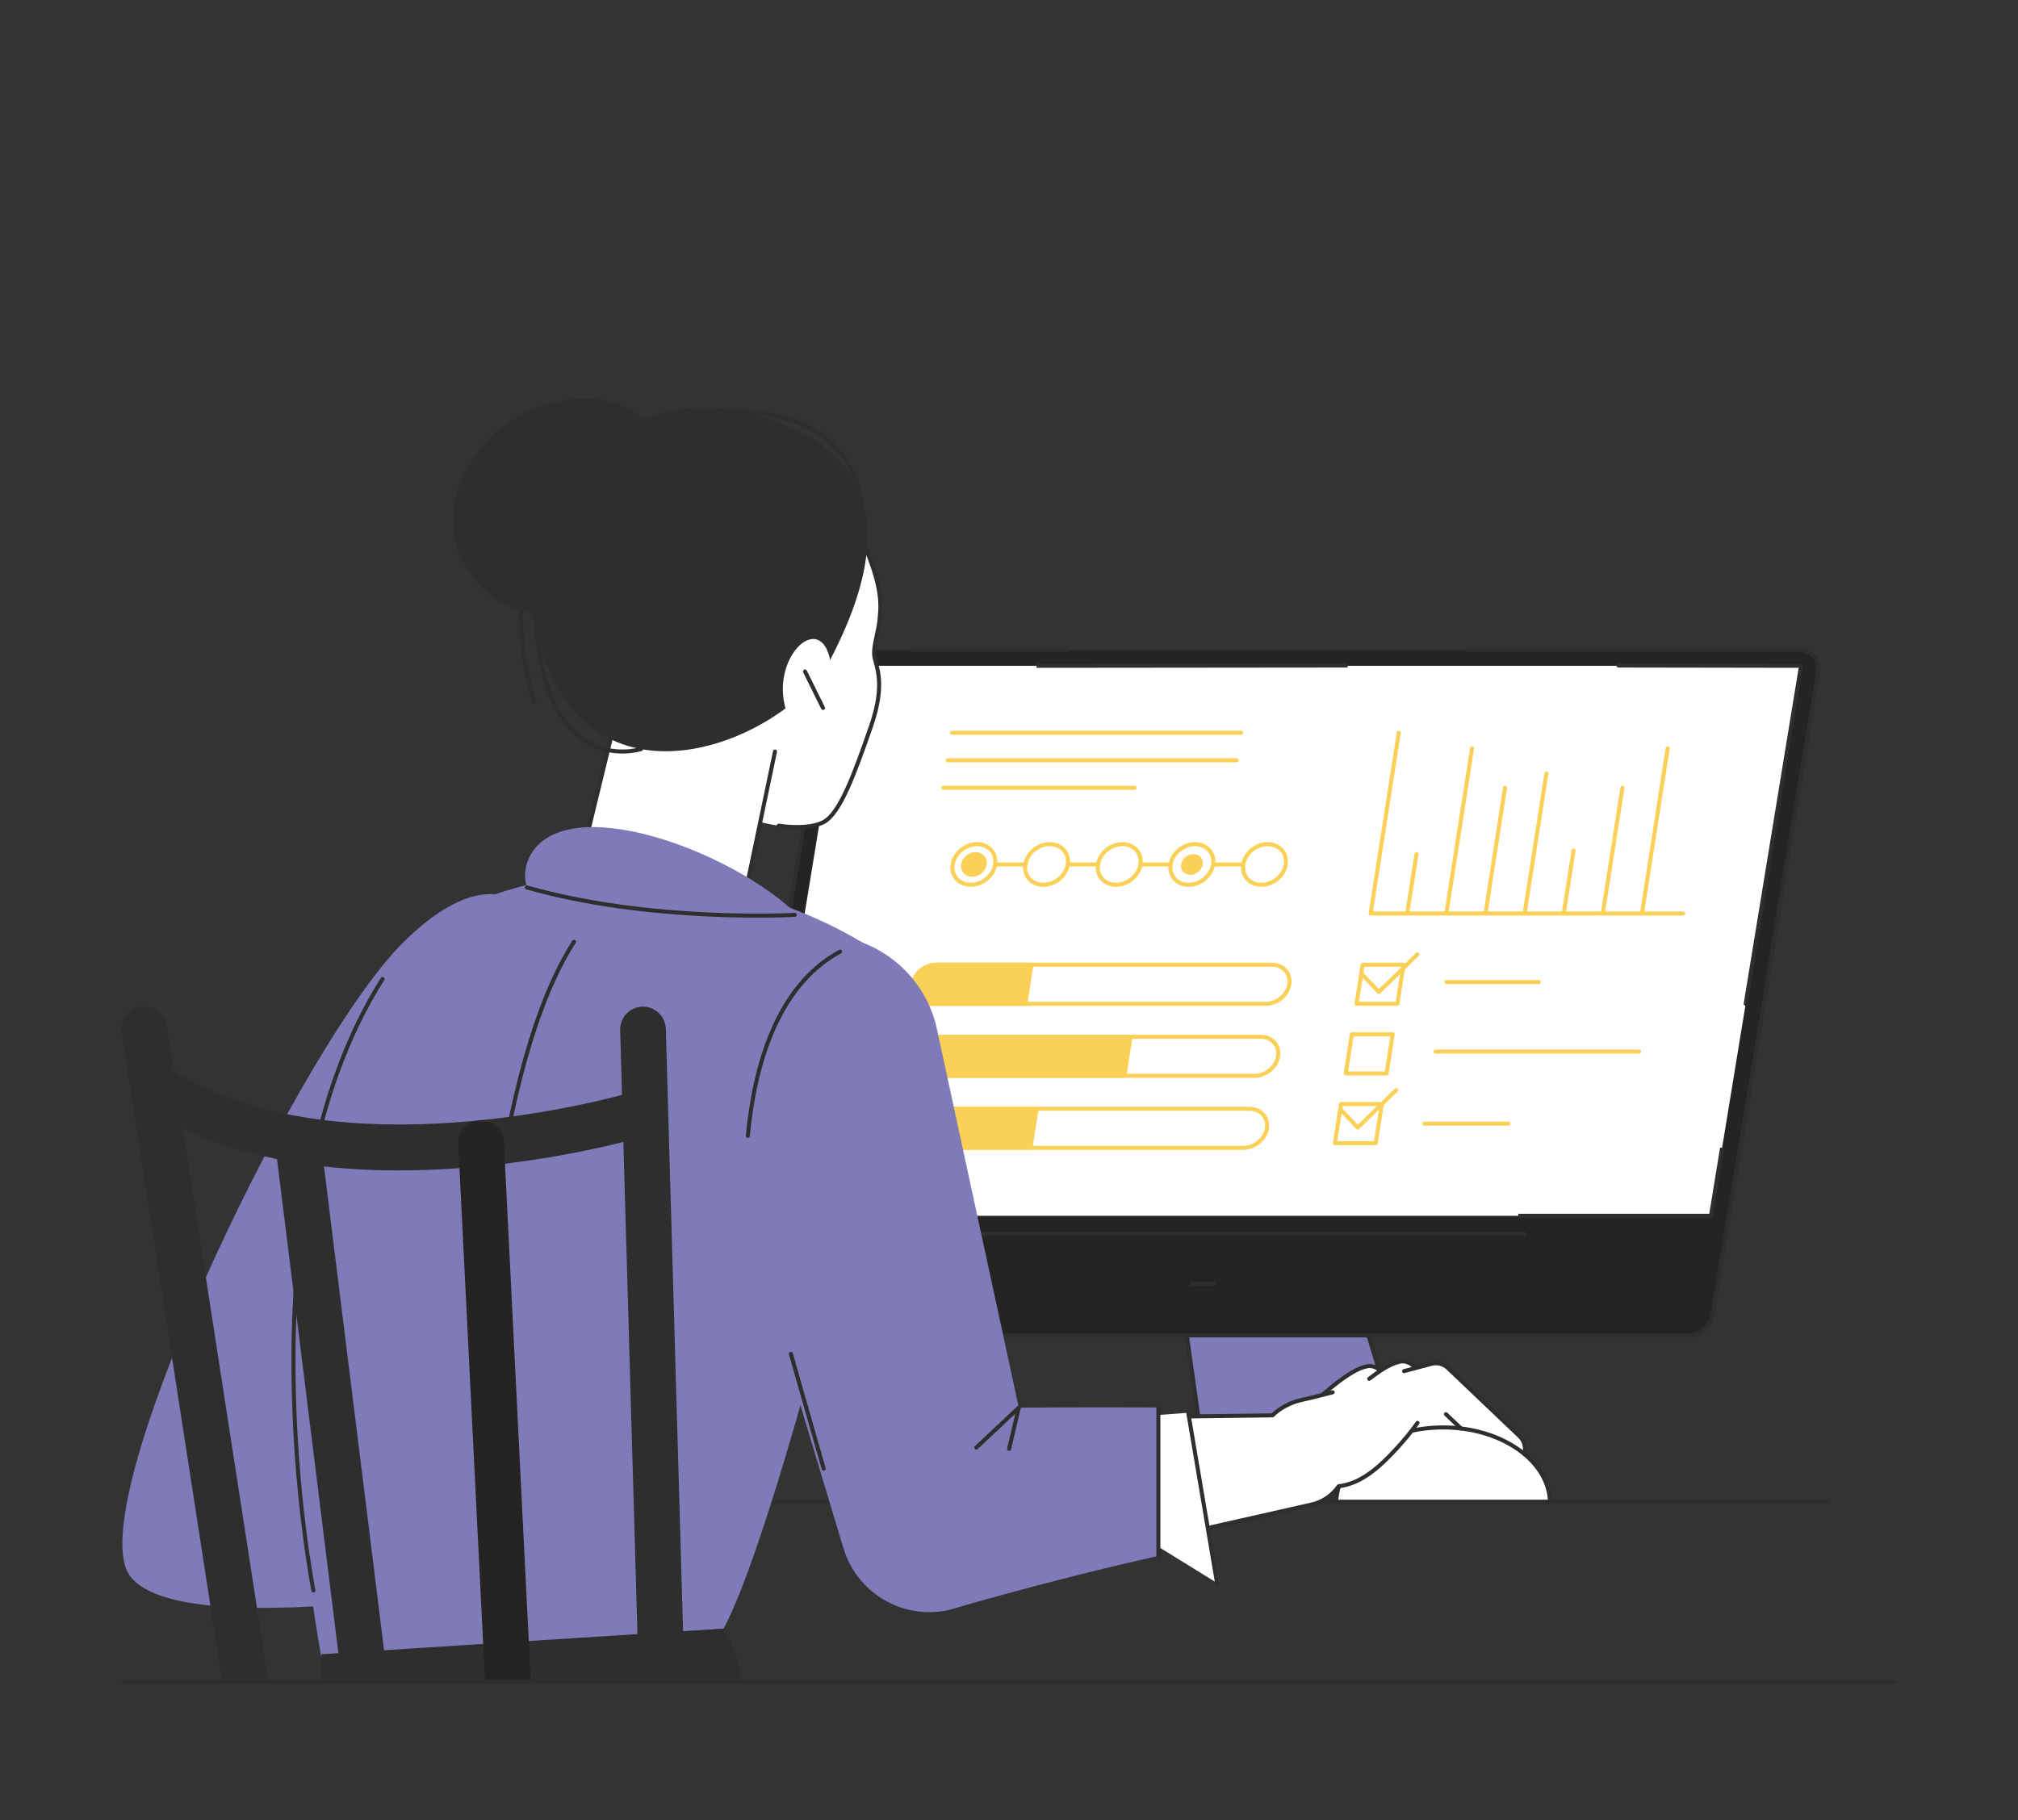 <?xml version="1.0" encoding="UTF-8"?> <!-- Creator: CorelDRAW 2018 (64-Bit) --> <svg xmlns="http://www.w3.org/2000/svg" xmlns:xlink="http://www.w3.org/1999/xlink" xml:space="preserve" width="1763.89mm" height="1591.38mm" style="shape-rendering:geometricPrecision; text-rendering:geometricPrecision; image-rendering:optimizeQuality; fill-rule:evenodd; clip-rule:evenodd" viewBox="0 0 176388.88 159138.06"><rect x="0" y="0" width="176388.88" height="159138.06" fill="#333333" stroke="none"/> <defs> <style type="text/css"> <![CDATA[ .str1 {stroke:#2E2E2E;stroke-width:352.78;stroke-miterlimit:10} .str3 {stroke:#FAD057;stroke-width:352.78;stroke-miterlimit:10} .str0 {stroke:#2E2E2E;stroke-width:352.78;stroke-linecap:round;stroke-linejoin:round;stroke-miterlimit:10} .str2 {stroke:#FAD057;stroke-width:352.78;stroke-linecap:round;stroke-linejoin:round;stroke-miterlimit:10} .str4 {stroke:#FAD057;stroke-width:352.78;stroke-linecap:round;stroke-linejoin:round;stroke-miterlimit:10} .str5 {stroke:#FAD057;stroke-width:352.8;stroke-linecap:round;stroke-linejoin:round;stroke-miterlimit:10} .fil0 {fill:none;fill-rule:nonzero} .fil9 {fill:#252422;fill-rule:nonzero} .fil2 {fill:#252422;fill-rule:nonzero} .fil8 {fill:#2E2E2E;fill-rule:nonzero} .fil1 {fill:#7F7BB8;fill-rule:nonzero} .fil7 {fill:#7F7BB8;fill-rule:nonzero} .fil4 {fill:#C1C7D7;fill-rule:nonzero} .fil5 {fill:#FAD057;fill-rule:nonzero} .fil6 {fill:#FAD057;fill-rule:nonzero} .fil3 {fill:white;fill-rule:nonzero} ]]> </style> </defs> <g id="Слой_x0020_1">  <line class="fil0 str0" x1="10782.61" y1="147000.04" x2="165606.14" y2="147000.04"></line> <path class="fil1" d="M121541.33 122849.88c720.23,2345.97 -1034.05,4719.46 -3488.34,4719.46l-30327.26 0 14105.83 -366.84c1829.18,-47.62 3208.55,-1677.8 2952.69,-3489.79l-4372.7 -30976.66 11891.9 0 9237.88 30113.83z"></path> <path class="fil0 str1" d="M121482.63 122849.88c720.23,2345.97 -1034.05,4719.46 -3488.34,4719.46l-30327.26 0 14105.83 -366.84c1829.18,-47.62 3208.55,-1677.8 2952.69,-3489.79l-4372.7 -30976.66 11891.9 0 9237.88 30113.83z"></path> <path class="fil2" d="M147577.66 116740.83l-82742.71 0c-1038.14,0 -1742.01,-841.06 -1572.36,-1878.59l9195.92 -56140.31c169.66,-1037.17 1149.36,-1878.23 2187.61,-1878.23l82741.75 0c1038.86,0 1743.45,841.06 1572.71,1878.23l-9195.79 56140.31c-169.54,1037.53 -1149.48,1878.59 -2187.13,1878.59z"></path> <line class="fil0 str0" x1="79768.38" y1="56843.7" x2="93310.18" y2="56843.7"></line> <path class="fil0 str0" d="M64834.95 116740.83c-1038.14,0 -1742.01,-841.06 -1572.36,-1878.59l9195.92 -56140.31"></path> <polygon class="fil3" points="66005.82,106284.82 73881.65,58203.95 157426.35,58203.95 149551.96,106284.82 "></polygon> <path class="fil0 str2" d="M106033.52 75571.24c-152.82,981.14 -1107.03,1776.63 -2131.82,1776.63 -1024.91,0 -1731.91,-795.49 -1579.08,-1776.63 152.34,-981.02 1107.03,-1776.64 2131.45,-1776.64 1024.91,0 1731.79,795.62 1579.45,1776.64z"></path> <path class="fil0 str0" d="M63216.06 114862.24c-170.01,1037.53 534.1,1878.59 1572.35,1878.59l82742.35 0c1037.66,0 2017.6,-841.06 2188.33,-1878.59l9194.6 -56140.31c170.74,-1037.17 -533.86,-1878.23 -1571.51,-1878.23l-29074.74 0"></path> <line class="fil0 str1" x1="81692.19" y1="107864.99" x2="133365.53" y2="107864.99"></line> <line class="fil0 str1" x1="104056.45" y1="112227.34" x2="106204.26" y2="112227.34"></line> <path class="fil0 str2" d="M86982.78 75571.24c-152.83,981.14 -1107.03,1776.63 -2131.94,1776.63 -1024.43,0 -1731.43,-795.49 -1578.97,-1776.63 152.71,-981.02 1107.03,-1776.64 2131.82,-1776.64 1024.43,0 1731.43,795.62 1579.09,1776.64z"></path> <path class="fil4" d="M86071.49 75571.24c-77.55,499.23 -563.31,904.19 -1084.78,904.19 -521.35,0 -881.23,-404.96 -803.55,-904.19 77.55,-499.47 563.31,-904.19 1084.78,-904.19 521.36,0 881.23,404.72 803.55,904.19z"></path> <path class="fil5 str3" d="M86071.49 75571.24c-77.55,499.23 -563.31,904.19 -1084.78,904.19 -521.35,0 -881.23,-404.96 -803.55,-904.19 77.55,-499.47 563.31,-904.19 1084.78,-904.19 521.36,0 881.23,404.72 803.55,904.19z"></path> <path class="fil5" d="M105122.24 75571.24c-77.68,499.23 -563.32,904.19 -1084.79,904.19 -521.71,0 -881.59,-404.96 -803.67,-904.19 77.67,-499.47 563.43,-904.19 1084.91,-904.19 521.35,0 881.1,404.72 803.55,904.19z"></path> <path class="fil0 str2" d="M93333.14 75571.24c-152.82,981.14 -1107.03,1776.63 -2131.81,1776.63 -1024.91,0 -1731.79,-795.49 -1579.09,-1776.63 152.34,-981.02 1107.03,-1776.64 2131.46,-1776.64 1024.79,0 1731.79,795.62 1579.44,1776.64z"></path> <path class="fil0 str2" d="M99683.15 75571.24c-152.46,981.14 -1107.03,1776.63 -2131.58,1776.63 -1024.78,0 -1731.78,-795.49 -1579.32,-1776.63 152.7,-981.02 1107.03,-1776.64 2131.82,-1776.64 1024.78,0 1731.78,795.62 1579.08,1776.64z"></path> <path class="fil0 str2" d="M112383.53 75571.24c-152.47,981.14 -1107.03,1776.63 -2131.58,1776.63 -1024.79,0 -1731.79,-795.49 -1579.33,-1776.63 152.7,-981.02 1107.03,-1776.64 2131.82,-1776.64 1024.79,0 1731.79,795.62 1579.09,1776.64z"></path> <line class="fil0 str2" x1="86982.78" y1="75571.24" x2="89622.24" y2="75571.24"></line> <line class="fil0 str2" x1="93333.14" y1="75571.24" x2="95972.25" y2="75571.24"></line> <line class="fil0 str2" x1="99683.15" y1="75571.24" x2="102322.62" y2="75571.24"></line> <line class="fil0 str2" x1="106033.52" y1="75571.24" x2="108672.62" y2="75571.24"></line> <path class="fil3" d="M110645.37 87750.86l-29338.06 0c-981.87,0 -1665.54,-768.68 -1519.09,-1708.82l0 0c145.97,-939.78 1068.91,-1708.82 2050.3,-1708.82l29338.06 0c981.86,0 1665.53,769.04 1519.08,1708.82l0 0c-146.09,940.14 -1068.91,1708.82 -2050.29,1708.82z"></path> <path class="fil0 str4" d="M110645.37 87750.86l-29338.06 0c-981.87,0 -1665.54,-768.68 -1519.09,-1708.82l0 0c145.97,-939.78 1068.91,-1708.82 2050.3,-1708.82l29338.06 0c981.86,0 1665.53,769.04 1519.08,1708.82l0 0c-146.09,940.14 -1068.91,1708.82 -2050.29,1708.82z"></path> <polygon class="fil3" points="122147.33,87750.86 118577.58,87750.86 119109.28,84333.22 122678.78,84333.22 "></polygon> <polygon class="fil0 str2" points="122147.33,87750.86 118577.58,87750.86 119109.28,84333.22 122678.78,84333.22 "></polygon> <polygon class="fil3" points="121199.85,93841.64 117630.35,93841.64 118161.92,90423.99 121731.31,90423.99 "></polygon> <polygon class="fil0 str2" points="121199.85,93841.64 117630.35,93841.64 118161.92,90423.99 121731.31,90423.99 "></polygon> <polygon class="fil3" points="120252.38,99932.05 116683.12,99932.05 117214.81,96514.29 120783.83,96514.29 "></polygon> <polygon class="fil0 str2" points="120252.38,99932.05 116683.12,99932.05 117214.81,96514.29 120783.83,96514.29 "></polygon> <path class="fil3" d="M109665.67 94048.69l-29338.06 0c-981.51,0 -1665.18,-769.05 -1519.09,-1708.83l0 0c146.33,-939.78 1068.92,-1708.82 2050.66,-1708.82l29338.18 0c981.74,0 1665.06,769.04 1518.97,1708.82l0 0c-145.97,939.78 -1068.8,1708.83 -2050.66,1708.83z"></path> <path class="fil0 str2" d="M109665.67 94048.69l-29338.06 0c-981.51,0 -1665.18,-769.05 -1519.09,-1708.83l0 0c146.33,-939.78 1068.92,-1708.82 2050.66,-1708.82l29338.18 0c981.74,0 1665.06,769.04 1518.97,1708.82l0 0c-145.97,939.78 -1068.8,1708.83 -2050.66,1708.83z"></path> <path class="fil3" d="M108686.33 100346.51l-29338.06 0c-981.74,0 -1665.06,-769.04 -1519.09,-1708.82l0 0c146.09,-939.78 1068.92,-1708.82 2050.42,-1708.82l29338.42 0c981.38,0 1665.06,769.04 1519.09,1708.82l0 0c-146.45,939.78 -1068.92,1708.82 -2050.78,1708.82z"></path> <path class="fil0 str2" d="M108686.33 100346.51l-29338.06 0c-981.74,0 -1665.06,-769.04 -1519.09,-1708.82l0 0c146.09,-939.78 1068.92,-1708.82 2050.42,-1708.82l29338.42 0c981.38,0 1665.06,769.04 1519.09,1708.82l0 0c-146.45,939.78 -1068.92,1708.82 -2050.78,1708.82z"></path> <path class="fil4" d="M89621.16 87750.86c-4695.41,0 -8313.85,0 -8313.85,0 -981.87,0 -1665.54,-768.68 -1519.09,-1708.82l0 0c145.97,-939.78 1068.91,-1708.82 2050.3,-1708.82 0,0 3618.8,0 8314.33,0l-531.69 3417.64z"></path> <path class="fil6 str3" d="M89621.16 87750.86c-4695.41,0 -8313.85,0 -8313.85,0 -981.87,0 -1665.54,-768.68 -1519.09,-1708.82l0 0c145.97,-939.78 1068.91,-1708.82 2050.3,-1708.82 0,0 3618.8,0 8314.33,0l-531.69 3417.64z"></path> <path class="fil4" d="M98285.39 94048.69c-8247.97,0 -17957.78,0 -17957.78,0 -981.51,0 -1665.18,-769.05 -1519.09,-1708.83l0 0c146.33,-939.78 1068.92,-1708.82 2050.66,-1708.82 0,0 9709.93,0 17957.54,0l-531.33 3417.65z"></path> <path class="fil6 str3" d="M98285.39 94048.69c-8247.97,0 -17957.78,0 -17957.78,0 -981.51,0 -1665.18,-769.05 -1519.09,-1708.83l0 0c146.33,-939.78 1068.92,-1708.82 2050.66,-1708.82 0,0 9709.93,0 17957.54,0l-531.33 3417.65z"></path> <path class="fil4" d="M90073.01 100346.51c-5808.09,0 -10724.74,0 -10724.74,0 -981.74,0 -1665.06,-769.04 -1519.09,-1708.82l0 0c146.09,-939.78 1068.92,-1708.82 2050.42,-1708.82 0,0 4917.01,0 10725.11,0l-531.7 3417.64z"></path> <path class="fil5 str3" d="M90073.01 100346.51c-5808.09,0 -10724.74,0 -10724.74,0 -981.74,0 -1665.06,-769.04 -1519.09,-1708.82l0 0c146.09,-939.78 1068.92,-1708.82 2050.42,-1708.82 0,0 4917.01,0 10725.11,0l-531.7 3417.64z"></path> <line class="fil0 str2" x1="83207.67" y1="64054.85" x2="108480" y2="64054.85"></line> <line class="fil0 str2" x1="82833.37" y1="66461.41" x2="108105.7" y2="66461.41"></line> <line class="fil0 str2" x1="82459.06" y1="68867.73" x2="99163.84" y2="68867.73"></line> <line class="fil0" x1="126430.21" y1="85850.86" x2="134508.99" y2="85850.86"></line> <line class="fil0 str2" x1="126430.21" y1="85850.86" x2="134508.99" y2="85850.86"></line> <line class="fil0" x1="125485.13" y1="91928.53" x2="143265.92" y2="91928.53"></line> <line class="fil0 str2" x1="125485.13" y1="91928.53" x2="143265.92" y2="91928.53"></line> <line class="fil0" x1="124506.4" y1="98223.11" x2="131848.13" y2="98223.11"></line> <line class="fil0 str2" x1="124506.4" y1="98223.11" x2="131848.13" y2="98223.11"></line> <polyline class="fil0 str2" points="118990,85099.37 120524.12,86714.05 123884.77,83433.6 "></polyline> <polyline class="fil0 str2" points="117146.39,96954.24 118679.91,98569.27 122041.52,95288.34 "></polyline> <polyline class="fil0 str5" points="122262.76,64054.85 119805.57,79855.68 147123.16,79855.68 "></polyline> <line class="fil0 str5" x1="123811.42" y1="74667.05" x2="123004.63" y2="79855.68"></line> <line class="fil0 str5" x1="128669.04" y1="65419.67" x2="126424.19" y2="79855.68"></line> <line class="fil0 str5" x1="131552.34" y1="68867.73" x2="129843.76" y2="79855.68"></line> <line class="fil0 str5" x1="135166.7" y1="67621.71" x2="133263.33" y2="79855.68"></line> <line class="fil0 str5" x1="137537.79" y1="74361.52" x2="136682.9" y2="79855.68"></line> <line class="fil0 str5" x1="141811.04" y1="68867.73" x2="140102.46" y2="79855.68"></line> <line class="fil0 str5" x1="145768.08" y1="65419.67" x2="143522.03" y2="79855.68"></line> <polyline class="fil0 str0" points="141464.76,58177.86 157426.35,58203.95 152587.97,87750.86 "></polyline> <polyline class="fil0 str1" points="150524.69,100346.51 149551.96,106284.82 132709.03,106284.82 "></polyline> <path class="fil3" d="M125927.61 128448.16c401.6,0 803.19,-158.47 1101.38,-472.05 579.55,-608.16 555.5,-1570.55 -52.9,-2149.49l-6262 -5962.6c-383.56,-365.17 -879.54,-570.17 -1440.45,-367.93 -1741.64,455.34 -4658.86,3348.5 -4658.86,3348.5 -811.36,215.83 184.21,990.64 995.93,774.34l3623.01 -965.51 5645.42 5375.23c294.58,280.16 672.13,419.51 1048.47,419.51z"></path> <path class="fil0 str0" d="M124879.14 128028.65c294.58,280.16 672.13,419.51 1048.47,419.51 401.6,0 803.19,-158.47 1101.38,-472.05 579.55,-608.16 555.5,-1570.55 -52.9,-2149.49l-6262 -5962.6c-383.56,-365.17 -879.54,-570.17 -1440.45,-367.93 -1741.64,455.34 -4658.86,3348.5 -4658.86,3348.5 -811.36,215.83 184.21,990.64 995.93,774.34"></path> <path class="fil3" d="M128819.33 128038.87c401.6,0 803.19,-157.99 1101.38,-472.05 579.55,-607.8 555.5,-1570.19 -52.9,-2149.01l-6263.2 -5962.72c-382.35,-365.05 -878.94,-570.05 -1439.25,-367.93 -1742.24,455.1 -4659.22,3348.26 -4659.22,3348.26 -811,216.19 184.21,990.52 996.3,774.22l3623.25 -965.51 5645.17 5375.71c294.58,280.04 672.13,419.03 1048.47,419.03z"></path> <path class="fil0 str0" d="M127770.86 127619.84c294.58,280.04 672.13,419.03 1048.47,419.03 401.6,0 803.19,-157.99 1101.38,-472.05 579.55,-607.8 555.5,-1570.19 -52.9,-2149.01l-6263.2 -5962.72c-382.35,-365.05 -878.94,-570.05 -1439.25,-367.93 -723.83,188.77 -1649.66,798.38 -2484.71,1446.34"></path> <path class="fil3" d="M131772.38 128176.79c402.79,0 803.19,-158.36 1101.38,-471.94 579.54,-608.28 555.5,-1570.67 -52.91,-2149.13l-6261.99 -5963.08c-383.56,-365.04 -929.44,-504.04 -1440.45,-367.93l-4445.2 1184.94c-811.84,215.95 -1294.12,1049.2 -1077.93,1860.21 216.31,811.48 1049.07,1294.12 1860.68,1077.81l3622.77 -965.51 5646.38 5375.6c293.38,280.15 670.92,419.03 1047.27,419.03z"></path> <path class="fil3" d="M116798.54 131293.96c105.09,-3608.23 4247.41,-6509.81 9341.89,-6509.81 5093.28,0 9235.48,2901.58 9341.29,6509.81l-18683.18 0z"></path> <path class="fil0 str0" d="M116798.54 131293.96c105.09,-3608.23 4247.41,-6509.81 9341.89,-6509.81 5093.28,0 9235.48,2901.58 9341.29,6509.81l-18683.18 0z"></path> <path class="fil0 str0" d="M133227.26 127100.9c162.32,-532.78 25.25,-1135.29 -406.41,-1545.18l-6261.99 -5963.08c-383.56,-365.04 -929.44,-504.04 -1440.45,-367.93l-2395.14 638.58"></path> <line class="fil0 str0" x1="126388.12" y1="123629.15" x2="127698.72" y2="124876.25"></line> <line class="fil0 str0" x1="159795.04" y1="131293.96" x2="41281.77" y2="131293.96"></line> <path class="fil7" d="M51070.95 87150.51c-2623.24,-6967.06 -6908.4,-13525.92 -15773.42,-4816.85 -8865.38,8709.08 -27206.7,46903.99 -24290.88,54767.07 2915.82,7863.08 42287.5,-142.97 42287.5,-142.97l-2223.2 -49807.25z"></path> <path class="fil7" d="M31514.84 88196.1c8932.6,-17214.1 35993.48,-12796.32 47277.81,-3388.42 1049.56,875.33 -10435.81,48251.61 -15555.07,57566.68l-35138.46 2560.83c0,0 -7036.56,-36596.46 3415.72,-56739.09z"></path> <path class="fil0 str0" d="M33438.29 85587.3c-12704.34,19985.95 -6042.32,53450.82 -6042.32,53450.82"></path> <path class="fil0 str0" d="M50170.72 82333.66c-6971.99,10845.1 -8572.24,35646.83 -8013.73,45235.68"></path> <path class="fil8" d="M64697.03 146847.94c27.18,-2141.68 -1459.45,-4473.58 -1459.45,-4473.58l-35153.12 2236.67c0,0 35.95,1264.66 63.48,2236.91l36549.09 0z"></path> <path class="fil3" d="M52048.24 44263.56c8316.74,-12672.72 18514.48,-6435.98 21880.66,0 3366.18,6435.37 3069.2,8415.57 2970.36,9702.48 -99.07,1287.27 -581.35,2456.1 -482.27,3346.82 99.19,891.09 1076.37,2296.55 -309.98,6257.31 -1386.1,3960.27 -2676.25,7596.27 -4158.31,8316.38 -3523.21,1711.94 -15049.1,-1881.13 -17722.11,-10296.58 -2673.37,-8415.94 -2178.35,-17326.41 -2178.35,-17326.41z"></path> <path class="fil0 str0" d="M52048.24 44263.56c8316.74,-12672.72 18514.48,-6435.98 21880.66,0 3366.18,6435.37 3069.2,8415.57 2970.36,9702.48 -99.07,1287.27 -581.35,2456.1 -482.27,3346.82 99.19,891.09 1076.37,2296.55 -309.98,6257.31 -1386.1,3960.27 -2676.25,7596.27 -4158.31,8316.38 -880.86,427.92 -2261.55,524.47 -3879.47,296.98"></path> <path class="fil3" d="M68110.47 64138.77l-2754.77 12968.51c0,0 -3779.32,2792.28 -9682.41,1082.62 -5902.6,-1709.9 -4331.69,-5078.85 -4331.69,-5078.85l5039.78 -20459.09 11729.09 11486.81z"></path> <line class="fil0 str0" x1="53741.19" y1="63088.49" x2="51152.11" y2="73738.57"></line> <path class="fil8" d="M65018.43 36045.66c14996.56,3499.52 11088.58,14752.47 7623.57,21484.83 -3465.38,6732.49 -19337.99,13960.23 -24783.45,792.01 -5445.46,-13168.1 5278.69,-25048.33 17159.88,-22276.84z"></path> <path class="fil3" d="M72704.4 58855.28c-341.12,-6367.32 -5912.94,-1366.75 -3803.37,3773.54 2109.7,5140.42 4070.78,1218.26 3803.37,-3773.54z"></path> <line class="fil0 str0" x1="70361.2" y1="58697.89" x2="71938.84" y2="61888.04"></line> <path class="fil0 str0" d="M46786.15 50656.97c-446.93,18002.27 9249.9,14825.22 9249.9,14825.22"></path> <path class="fil0 str0" d="M51690.77 42051.66c-9730.25,5251.51 -4996,19282.2 -4996,19282.2"></path> <line class="fil0 str0" x1="67740.74" y1="65698.38" x2="65430.85" y2="76753.42"></line> <path class="fil0 str0" d="M64015.16 35954.27c13216.08,62.53 11337.24,11211.59 11337.24,11211.59"></path> <path class="fil7" d="M46433.01 74624.36c3554.95,-5768.29 18940.36,347.13 23895.73,6022 -9418.36,4902.22 -27811.52,1034.65 -23895.73,-6022z"></path> <path class="fil0 str0" d="M46055.82 77580.29c10910.39,3104.43 23417.43,2395.02 23417.43,2395.02"></path> <path class="fil3" d="M89421.2 137220.36c10516.98,-2373.61 25144.53,-5675.23 25144.53,-5675.23 1007.59,-210.17 1873.66,-801.86 2441.91,-1616.12 1755.47,-220.75 3209.99,-1285.82 5053.12,-3285.38 1150.68,-1249.15 1993.54,-2401.63 2597.14,-3407.42 1427.22,-2377.83 -2366.29,-3200.13 -5510.63,-2281.4 -1848.18,540.35 -3758.52,1078.78 -5280.73,1402.94 -1130.96,240.6 -1992.46,753.89 -2648.24,1371.31 0,0 -13971.17,181.68 -21797.1,283.65l0 13207.65z"></path> <path class="fil0 str0" d="M89421.2 137220.36c10516.98,-2373.61 25144.53,-5675.23 25144.53,-5675.23 1007.59,-210.17 1873.66,-801.86 2441.91,-1616.12 1755.47,-220.75 3209.99,-1285.82 5053.12,-3285.38 732.25,-794.77 1339.45,-1550.47 1840.84,-2254.22"></path> <path class="fil0 str0" d="M116484.48 121710.39c-935.21,253.7 -1828.34,479.39 -2617.94,647.36 -1130.96,240.6 -1992.46,753.89 -2648.24,1371.31 0,0 -13971.17,181.68 -21797.1,283.65"></path> <polygon class="fil3" points="98163.34,123930.46 104006.07,123489.43 106541.77,138482.26 97612.29,132970.07 "></polygon> <path class="fil7" d="M101250.21 123039.62c-7424.93,-32.46 -12197.06,16.95 -12197.06,16.95l-7198.04 -33277.17c-49.66,-207.41 -112.54,-443.8 -175.67,-650.49 -1687.06,-5528.78 -7536.75,-8643.07 -13065.17,-6956.13 -5528.67,1687.06 -8643.07,7536.76 -6956.01,13065.18l11721.4 38968.88 367.92 1207.55c1192.04,3869.38 5181.54,6229.77 9198.69,5327.38 0,0 8277.54,-2476.18 18303.94,-4727.99l0 -12974.16z"></path> <line class="fil0 str0" x1="101250.21" y1="123056.57" x2="101250.21" y2="136030.73"></line> <path class="fil0 str0" d="M73427.99 83188.79c-5609.22,3043.47 -7503.93,10188.97 -8062.07,16103.95"></path> <line class="fil0 str0" x1="69128.64" y1="118355.51" x2="71995" y2="128387.44"></line> <polyline class="fil0 str0" points="85336.36,126546.96 89053.15,123056.57 88202.71,126657.1 "></polyline> <path class="fil8" d="M40817.53 41006.79c3045.87,-5522.65 8426.4,-6480.94 11689.3,-6070.93 4899.33,614.42 8405.95,6382.71 5604.53,12699.29 -2622.15,5911.86 -9496.39,7392.11 -13774.22,5299.73 -3336.6,-1632.23 -6593.37,-6356.02 -3519.61,-11928.09z"></path> <path class="fil0 str0" d="M56263.54 36628.81c2635.62,2276.46 3845.57,6501.99 1847.82,11006.34 -2019.64,4553.29 -7605.17,6339.07 -11540.08,6027.17"></path> <path class="fil8" d="M19393.78 146847.94c-2822.47,-18245.63 -8744.93,-56532.28 -8744.93,-56532.28 -169.36,-1095.13 576.72,-2120.52 1666.4,-2290.66 1089.35,-170.01 2110.41,579.31 2279.83,1674.32 0,0 6058.31,39164.75 8840.37,57148.62l-4041.67 0z"></path> <path class="fil8" d="M34855.29 102319.25c-3175,0 -6169.89,-227.49 -8947.5,-681.26 -5398.69,-881.59 -10001.64,-2626.72 -13681.16,-5187.19 -906.6,-630.77 -1132.52,-1880.64 -504.61,-2791.57 627.74,-910.8 1871.72,-1138.05 2778.43,-506.92 7279.45,5065.15 17687.01,5505.1 25135.99,4981.94 8249.64,-579.31 14806.46,-2441.31 14871.63,-2459.95 1060.14,-304.44 2165.36,311.9 2468.84,1376.97 303.36,1064.95 -309.49,2175.22 -1369.27,2480.27 -280.03,80.8 -6960.57,1983.08 -15611.45,2599.66 -1759.68,125.29 -3475.24,188.05 -5140.9,188.05z"></path> <path class="fil8" d="M55833.09 146847.94c-380.19,-13274.27 -1627.3,-56782.74 -1627.3,-56782.74 -31.74,-1107.75 836.14,-2031.42 1938.48,-2063.16 1102.1,-31.74 2021.8,839.98 2053.54,1947.73 0,0 1254.08,43762.89 1630.55,56898.17l-3995.27 0z"></path> <path class="fil8" d="M29867.94 146847.94c-1787.21,-14388.76 -5834.78,-46977.69 -5834.78,-46977.69 -136.59,-1099.58 639.78,-2101.88 1734.19,-2239.07 1094.77,-137.56 2092.14,642.79 2228.61,1742.36 0,0 4142.8,33354.85 5896.59,47474.4l-4024.61 0z"></path> <path class="fil9" d="M42387.72 146847.94c-744.39,-14953.16 -2329.37,-46805.87 -2329.37,-46805.87 -55.07,-1106.67 792.97,-2048.62 1894.35,-2103.93 1100.3,-54.34 2039.12,796.82 2094.07,1903.49 0,0 1599.52,32139.24 2339.34,47006.31l-3998.39 0z"></path> <line class="fil0 str0" x1="103862.5" y1="123489.43" x2="106398.2" y2="138482.26"></line> <line class="fil0 str1" x1="90604.71" y1="58203.95" x2="117793.03" y2="58177.86"></line> </g> </svg> 